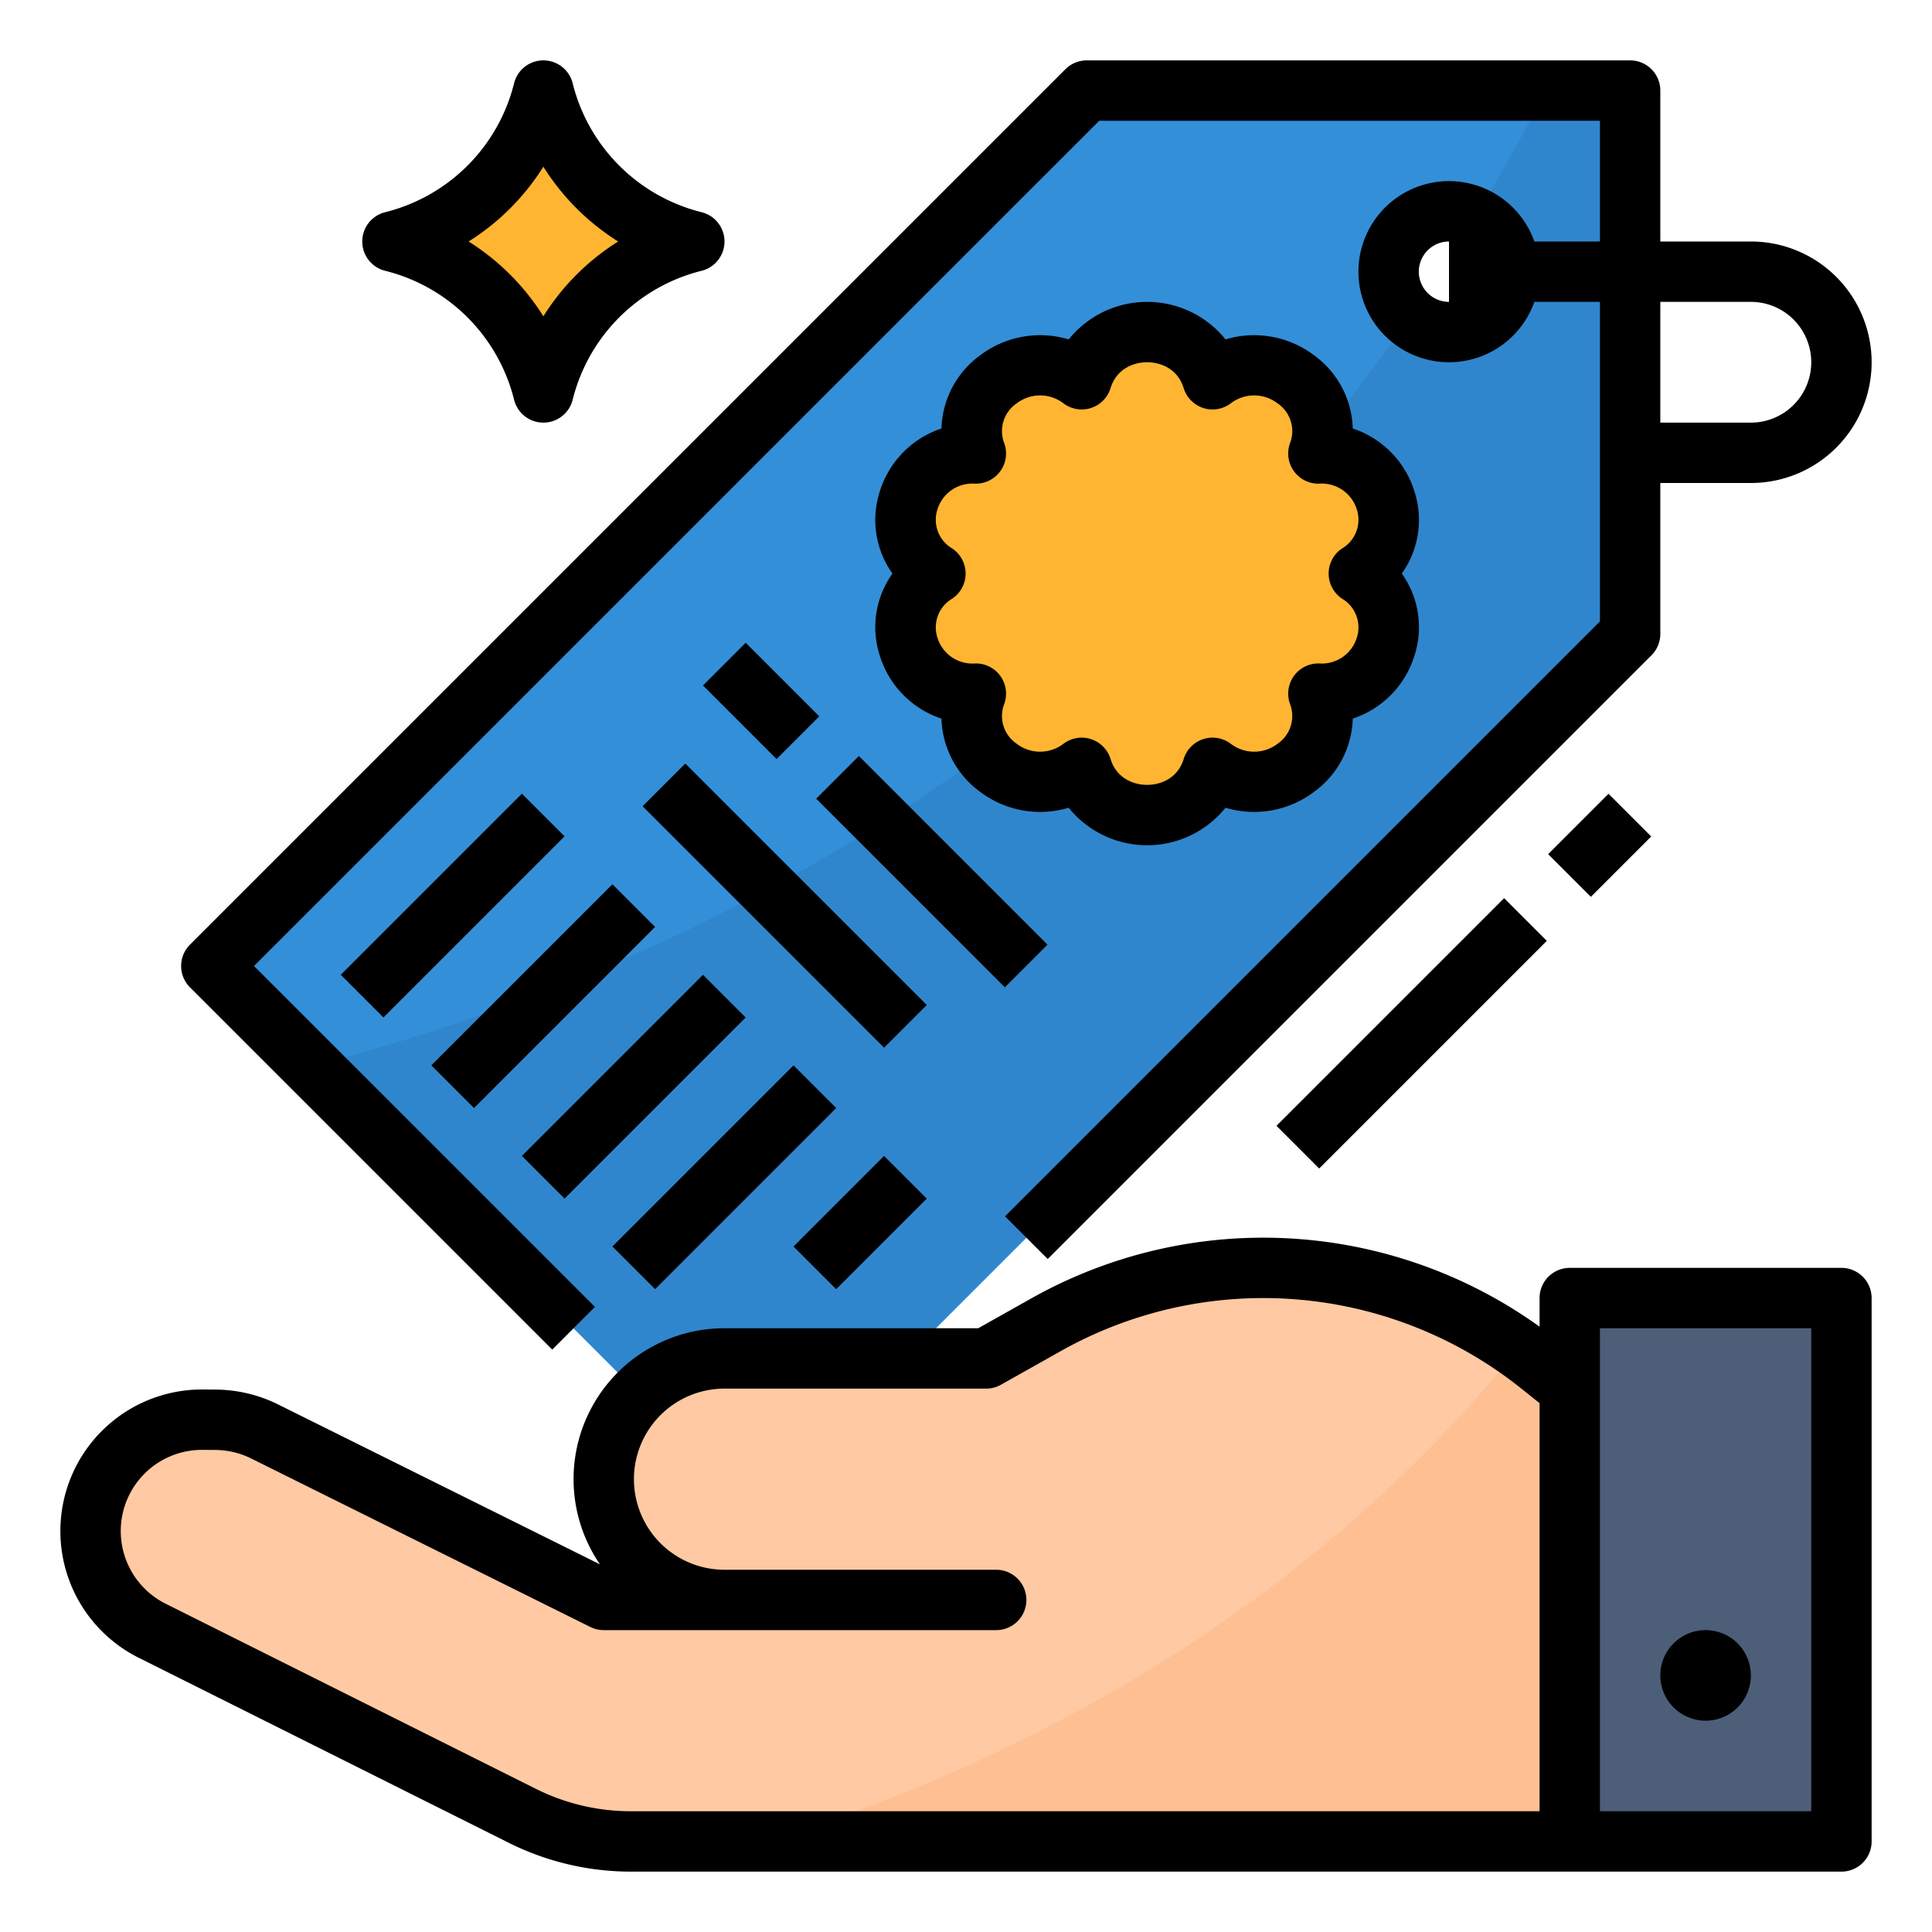 <svg height="512" viewBox="0 0 512 512" width="512" xmlns="http://www.w3.org/2000/svg"><g id="Filled_outline" data-name="Filled outline"><path d="m288 24-232 232 26.58 26.58 117.42 117.42 232-232v-144zm96 64a16 16 0 1 1 16-16 15.954 15.954 0 0 1 -16 16z" fill="#348fd9"/><path d="m409.7 24q-9.03 17.415-18.87 33.53a16 16 0 1 1 -17.3 26.57c-75.86 109.06-180.53 169.63-290.95 198.48l117.42 117.42 232-232v-144z" fill="#3086cd"/><path d="m360.1 152c14.868-9.829 7.3-32.3-10.715-31.821 6.042-16.386-13.769-30.275-28.051-19.667-5.093-16.683-29.581-16.683-34.674 0-14.282-10.608-34.093 3.281-28.051 19.667-18.009-.479-25.58 21.992-10.709 31.821-14.868 9.829-7.3 32.3 10.715 31.821-6.042 16.386 13.769 30.275 28.051 19.667 5.093 16.683 29.581 16.683 34.674 0 14.282 10.608 34.093-3.281 28.051-19.667 18.009.479 25.58-21.992 10.709-31.821z" fill="#ffb531"/><path d="m104 64a54.973 54.973 0 0 0 40-40 54.973 54.973 0 0 0 40 40 54.973 54.973 0 0 0 -40 40 54.973 54.973 0 0 0 -40-40z" fill="#ffb531"/><path d="m416 344h72v144h-72z" fill="#4d5e78"/><path d="m416 368v120h-248.89a63.874 63.874 0 0 1 -28.62-6.76l-98.17-49.08a29.524 29.524 0 0 1 13.43-55.93l3.44.02a29.52 29.52 0 0 1 12.91 3.09l89.9 44.66h32a32 32 0 0 1 0-64h69.33l15.84-8.91a117.521 117.521 0 0 1 125.27 6.34c1.96 1.38 3.87 2.82 5.75 4.32z" fill="#fec9a3"/><path d="m416 368v120h-212.67c75.39-23.68 145.47-64.83 199.11-130.57 1.96 1.38 3.87 2.82 5.75 4.32z" fill="#fec093"/><path d="m146.343 357.657 11.314-11.314-90.343-90.343 224-224h132.686v32h-17.376a24 24 0 1 0 0 16h17.376v84.686l-157.657 157.657 11.314 11.314 160-160a8 8 0 0 0 2.343-5.657v-40h24a32 32 0 0 0 0-64h-24v-40a8 8 0 0 0 -8-8h-144a8 8 0 0 0 -5.657 2.343l-232 232a8 8 0 0 0 0 11.314zm229.657-285.657a8.009 8.009 0 0 1 8-8v16a8.009 8.009 0 0 1 -8-8zm88 8a16 16 0 0 1 0 32h-24v-32z"/><path d="m233.186 173.854a25.5 25.5 0 0 0 16.32 16.591 24.815 24.815 0 0 0 10.238 19.39 26.346 26.346 0 0 0 23.474 4.22 26.687 26.687 0 0 0 41.564 0 26.347 26.347 0 0 0 23.474-4.22 24.815 24.815 0 0 0 10.238-19.39 25.5 25.5 0 0 0 16.32-16.591 24.469 24.469 0 0 0 -3.325-21.854 24.469 24.469 0 0 0 3.325-21.854 25.5 25.5 0 0 0 -16.32-16.591 24.815 24.815 0 0 0 -10.238-19.39 26.343 26.343 0 0 0 -23.474-4.22 26.687 26.687 0 0 0 -41.564 0 26.347 26.347 0 0 0 -23.474 4.22 24.816 24.816 0 0 0 -10.238 19.39 25.5 25.5 0 0 0 -16.32 16.591 24.469 24.469 0 0 0 3.325 21.854 24.469 24.469 0 0 0 -3.325 21.854zm19.123-28.527a8.829 8.829 0 0 1 -3.864-10.369 9.694 9.694 0 0 1 9.953-6.782 8 8 0 0 0 7.72-10.765 8.87 8.87 0 0 1 3.215-10.438 10.207 10.207 0 0 1 12.56-.039 8 8 0 0 0 12.421-4.086c1.542-5.048 6.015-6.848 9.686-6.848s8.144 1.8 9.686 6.848a8 8 0 0 0 12.421 4.086 10.2 10.2 0 0 1 12.56.039 8.87 8.87 0 0 1 3.215 10.438 8 8 0 0 0 7.72 10.765 9.715 9.715 0 0 1 9.953 6.782 8.829 8.829 0 0 1 -3.864 10.369 8 8 0 0 0 0 13.346 8.829 8.829 0 0 1 3.864 10.369 9.7 9.7 0 0 1 -9.953 6.782 8 8 0 0 0 -7.72 10.765 8.87 8.87 0 0 1 -3.215 10.438 10.207 10.207 0 0 1 -12.56.039 8 8 0 0 0 -12.421 4.086c-1.542 5.048-6.015 6.848-9.686 6.848s-8.144-1.8-9.686-6.848a8 8 0 0 0 -12.421-4.086 10.209 10.209 0 0 1 -12.56-.039 8.87 8.87 0 0 1 -3.215-10.438 8 8 0 0 0 -7.72-10.765 9.684 9.684 0 0 1 -9.953-6.782 8.829 8.829 0 0 1 3.864-10.369 8 8 0 0 0 0-13.346z"/><path d="m86.059 232h67.882v16h-67.882z" transform="matrix(.707 -.707 .707 .707 -134.558 155.147)"/><path d="m110.059 256h67.882v16h-67.882z" transform="matrix(.707 -.707 .707 .707 -144.5 179.147)"/><path d="m134.059 280h67.882v16h-67.882z" transform="matrix(.707 -.707 .707 .707 -154.441 203.147)"/><path d="m158.059 304h67.882v16h-67.882z" transform="matrix(.707 -.707 .707 .707 -164.382 227.147)"/><path d="m211.029 316h33.941v16h-33.941z" transform="matrix(.707 -.707 .707 .707 -162.323 256.118)"/><path d="m193.75 171.961h16v27.577h-16z" transform="matrix(.707 -.707 .707 .707 -72.254 197.064)"/><path d="m239 195.645h16v70.711h-16z" transform="matrix(.707 -.707 .707 .707 -90.997 242.314)"/><path d="m102.06 71.761a46.891 46.891 0 0 1 34.179 34.179 8 8 0 0 0 15.522 0 46.891 46.891 0 0 1 34.179-34.179 8 8 0 0 0 0-15.522 46.891 46.891 0 0 1 -34.179-34.179 8 8 0 0 0 -15.522 0 46.891 46.891 0 0 1 -34.179 34.179 8 8 0 0 0 0 15.522zm41.94-27.581a62.788 62.788 0 0 0 19.82 19.82 62.788 62.788 0 0 0 -19.82 19.82 62.788 62.788 0 0 0 -19.82-19.82 62.788 62.788 0 0 0 19.82-19.82z"/><path d="m331.505 265.833h85.324v16h-85.324z" transform="matrix(.707 -.707 .707 .707 -84.038 344.78)"/><path d="m412.686 216h22.627v16h-22.627z" transform="matrix(.707 -.707 .707 .707 -34.205 365.421)"/><path d="m488 336h-72a8 8 0 0 0 -8 8v7.582a125.48 125.48 0 0 0 -134.75-7.464l-14.012 7.882h-67.238a39.983 39.983 0 0 0 -33.013 62.564l-85.328-42.392a37.755 37.755 0 0 0 -16.408-3.918l-3.439-.026a37.525 37.525 0 0 0 -17.068 71.088l98.165 49.084a72.352 72.352 0 0 0 32.2 7.6h320.891a8 8 0 0 0 8-8v-144a8 8 0 0 0 -8-8zm-345.936 138.088-98.164-49.083a21.525 21.525 0 0 1 9.622-40.778h.169l3.437.026a21.668 21.668 0 0 1 9.412 2.247l89.9 44.664a8.012 8.012 0 0 0 3.56.836h104a8 8 0 0 0 0-16h-72a24 24 0 0 1 0-48h69.333a8 8 0 0 0 3.922-1.027l15.839-8.91a109.506 109.506 0 0 1 122.095 9.937l4.811 3.845v108.155h-240.892a56.285 56.285 0 0 1 -25.044-5.912zm337.936 5.912h-56v-128h56z"/><path d="m452 456a12 12 0 1 0 -12-12 12.013 12.013 0 0 0 12 12z"/><path d="m200 194.745h16v90.51h-16z" transform="matrix(.707 -.707 .707 .707 -108.784 217.373)"/></g></svg>